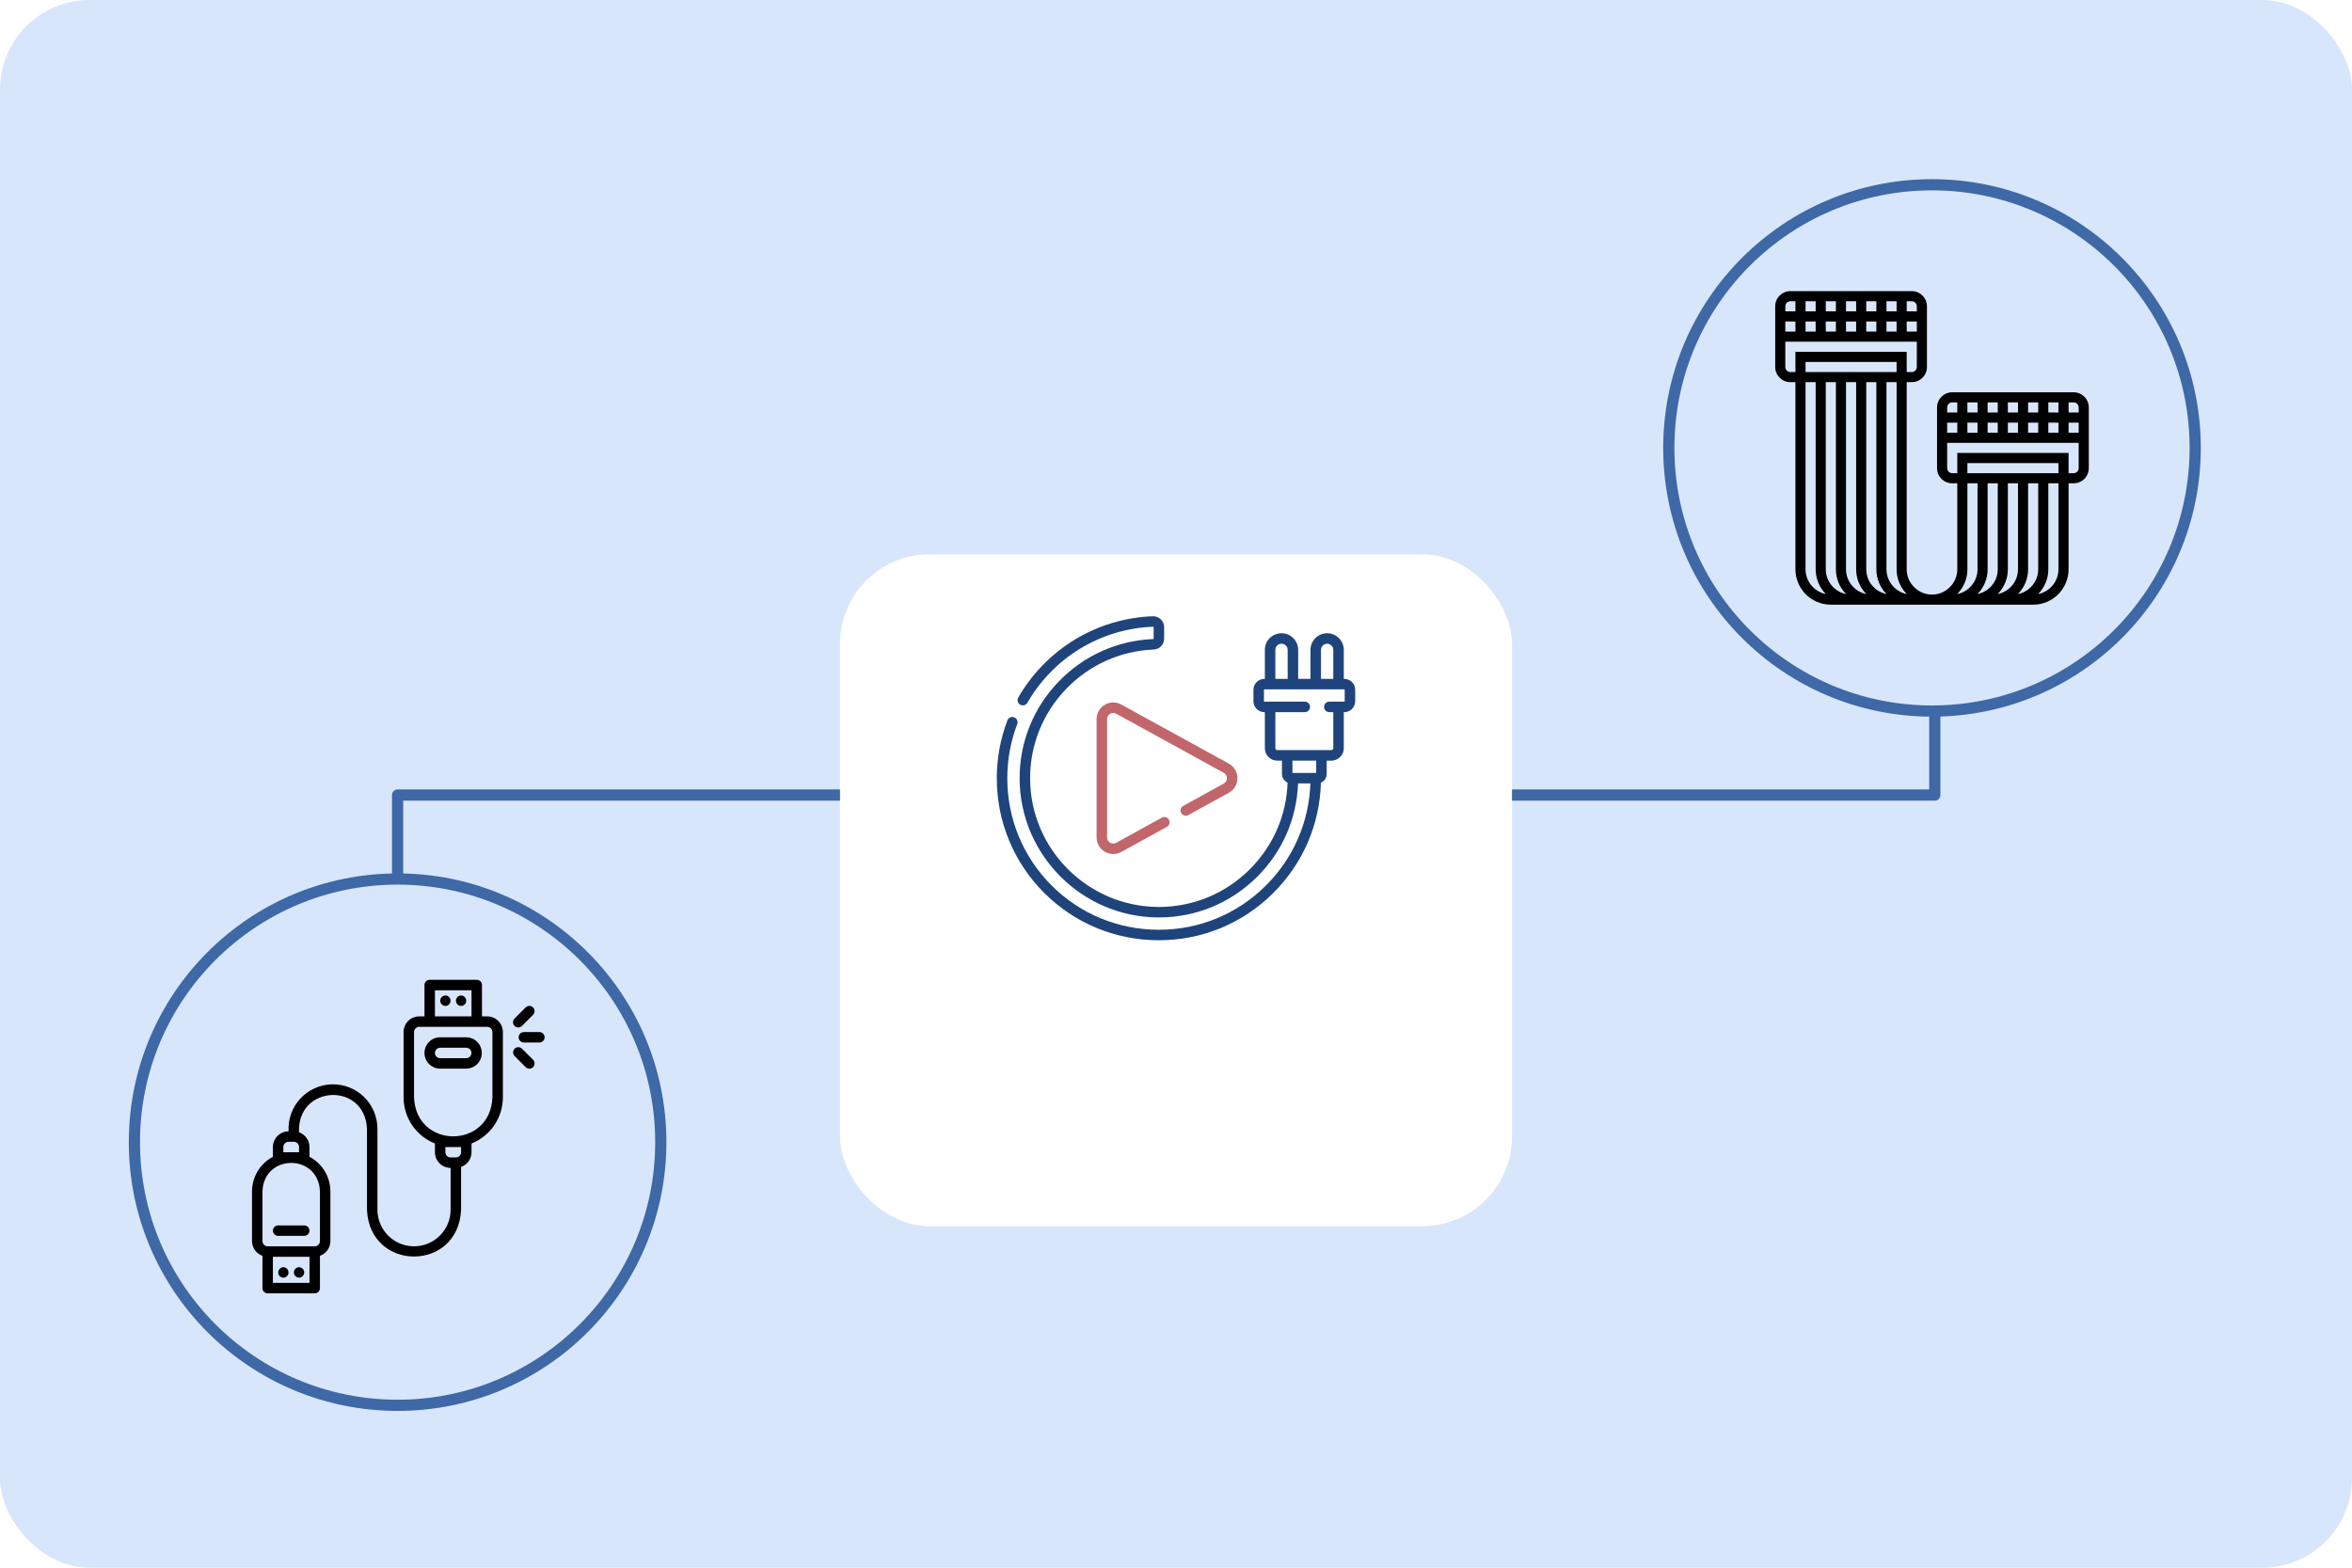 <svg width="420" height="280" viewBox="0 0 420 280" fill="none" xmlns="http://www.w3.org/2000/svg">
<rect width="420" height="280" rx="16" fill="#D8E6FB"/>
<path d="M370.29 70.064H348.613C347.119 70.064 345.903 71.28 345.903 72.774V83.613C345.903 85.107 347.119 86.323 348.613 86.323H349.516V101.677C349.516 104.168 347.49 106.194 345 106.194C342.51 106.194 340.484 104.168 340.484 101.677V68.258H341.387C342.881 68.258 344.097 67.042 344.097 65.548V54.71C344.097 53.216 342.881 52 341.387 52H319.71C318.216 52 317 53.216 317 54.71V65.548C317 67.042 318.216 68.258 319.71 68.258H320.613V101.677C320.613 105.163 323.449 108 326.935 108H330.548H334.161H337.774H341.387H348.613H352.226H355.839H359.452H363.065C366.551 108 369.387 105.163 369.387 101.677V86.323H370.29C371.784 86.323 373 85.107 373 83.613V72.774C373 71.28 371.784 70.064 370.29 70.064ZM371.194 72.774V73.677H369.387V71.871H370.29C370.788 71.871 371.194 72.276 371.194 72.774ZM347.71 77.29V75.484H349.516V77.29H347.71ZM351.323 75.484H353.129V77.29H351.323V75.484ZM363.968 73.677H362.161V71.871H363.968V73.677ZM365.774 71.871H367.581V73.677H365.774V71.871ZM360.355 73.677H358.548V71.871H360.355V73.677ZM356.742 73.677H354.935V71.871H356.742V73.677ZM353.129 73.677H351.323V71.871H353.129V73.677ZM354.935 75.484H356.742V77.29H354.935V75.484ZM358.548 75.484H360.355V77.29H358.548V75.484ZM362.161 75.484H363.968V77.29H362.161V75.484ZM365.774 75.484H367.581V77.29H365.774V75.484ZM369.387 75.484H371.194V77.29H369.387V75.484ZM348.613 71.871H349.516V73.677H347.71V72.774C347.71 72.276 348.115 71.871 348.613 71.871ZM367.581 84.516H351.323V82.71H367.581V84.516ZM354.935 86.323H356.742V101.677C356.742 103.861 355.183 105.687 353.121 106.103C354.242 104.962 354.935 103.4 354.935 101.677V86.323ZM358.548 101.677V86.323H360.355V101.677C360.355 103.861 358.796 105.687 356.734 106.103C357.855 104.962 358.548 103.4 358.548 101.677ZM360.347 106.103C361.468 104.962 362.161 103.4 362.161 101.677V86.323H363.968V101.677C363.968 103.861 362.409 105.687 360.347 106.103ZM351.323 101.677V86.323H353.129V101.677C353.129 103.861 351.57 105.687 349.508 106.103C350.629 104.962 351.323 103.4 351.323 101.677ZM326.032 101.677V68.258H327.839V101.677C327.839 103.4 328.532 104.962 329.653 106.103C327.591 105.687 326.032 103.861 326.032 101.677ZM338.677 66.452H322.419V64.645H338.677V66.452ZM329.645 101.677V68.258H331.452V101.677C331.452 103.4 332.145 104.962 333.266 106.103C331.204 105.687 329.645 103.861 329.645 101.677ZM333.258 101.677V68.258H335.065V101.677C335.065 103.4 335.758 104.962 336.879 106.103C334.817 105.687 333.258 103.861 333.258 101.677ZM340.492 106.103C338.43 105.687 336.871 103.861 336.871 101.677V68.258H338.677V101.677C338.677 103.4 339.371 104.962 340.492 106.103ZM318.806 59.226V57.419H320.613V59.226H318.806ZM322.419 57.419H324.226V59.226H322.419V57.419ZM335.065 55.613H333.258V53.806H335.065V55.613ZM336.871 53.806H338.677V55.613H336.871V53.806ZM331.452 55.613H329.645V53.806H331.452V55.613ZM327.839 55.613H326.032V53.806H327.839V55.613ZM324.226 55.613H322.419V53.806H324.226V55.613ZM326.032 57.419H327.839V59.226H326.032V57.419ZM329.645 57.419H331.452V59.226H329.645V57.419ZM333.258 57.419H335.065V59.226H333.258V57.419ZM336.871 57.419H338.677V59.226H336.871V57.419ZM340.484 57.419H342.29V59.226H340.484V57.419ZM342.29 54.71V55.613H340.484V53.806H341.387C341.885 53.806 342.29 54.212 342.29 54.71ZM319.71 53.806H320.613V55.613H318.806V54.71C318.806 54.212 319.212 53.806 319.71 53.806ZM318.806 65.548V61.032H342.29V65.548C342.29 66.046 341.885 66.452 341.387 66.452H340.484V62.839H320.613V66.452H319.71C319.212 66.452 318.806 66.046 318.806 65.548ZM322.419 101.677V68.258H324.226V101.677C324.226 103.4 324.919 104.962 326.04 106.103C323.978 105.687 322.419 103.861 322.419 101.677ZM367.581 101.677C367.581 103.861 366.022 105.687 363.96 106.103C365.081 104.962 365.774 103.4 365.774 101.677V86.323H367.581V101.677ZM370.29 84.516H369.387V80.903H349.516V84.516H348.613C348.115 84.516 347.71 84.112 347.71 83.613V79.097H371.194V83.613C371.194 84.112 370.788 84.516 370.29 84.516Z" fill="black"/>
<circle cx="345" cy="80" r="47" stroke="#3E68A6" stroke-width="2"/>
<circle cx="71" cy="204" r="47" stroke="#3E68A6" stroke-width="2"/>
<path d="M345.5 127.5V142H260" stroke="#3E68A6" stroke-width="2" stroke-linejoin="round"/>
<path d="M71 156.5V142H156.5" stroke="#3E68A6" stroke-width="2" stroke-linejoin="round"/>
<g filter="url(#filter0_dd_4251_11356)">
<rect x="150" y="79" width="120" height="120" rx="16" fill="white"/>
</g>
<g clip-path="url(#clip0_4251_11356)">
<path d="M240.044 121.248H239.963V116.075C239.963 114.435 238.629 113.101 236.989 113.101C235.349 113.101 234.014 114.435 234.014 116.075V121.248H231.816V116.075C231.816 114.435 230.481 113.101 228.841 113.101C227.201 113.101 225.867 114.435 225.867 116.075V121.248H225.786C224.708 121.248 223.83 122.125 223.83 123.204V125.241C223.83 126.319 224.708 127.196 225.786 127.196H225.867V133.643C225.867 134.862 226.858 135.854 228.077 135.854H228.922V138.226C228.922 138.915 229.335 139.509 229.925 139.776C229.729 145.625 227.351 151.099 223.177 155.263C218.829 159.6 213.067 161.987 206.944 161.987C206.925 161.987 206.905 161.987 206.886 161.987C194.27 161.954 183.98 151.664 183.949 139.048C183.934 133.066 186.213 127.391 190.367 123.068C194.51 118.757 200.065 116.252 206.011 116.013C207.06 115.97 207.882 115.111 207.882 114.059V112.02C207.882 111.486 207.67 110.987 207.285 110.615C206.903 110.247 206.378 110.048 205.845 110.066C200.876 110.252 196.017 111.724 191.795 114.322C187.685 116.852 184.241 120.399 181.837 124.58C181.579 125.029 181.734 125.602 182.183 125.86C182.631 126.118 183.205 125.964 183.463 125.515C185.712 121.604 188.933 118.285 192.778 115.919C196.725 113.49 201.268 112.114 205.914 111.94C205.949 111.938 205.971 111.953 205.984 111.965C206.007 111.988 206.007 112.011 206.007 112.02V114.059C206.007 114.102 205.974 114.138 205.935 114.14C199.503 114.398 193.495 117.107 189.015 121.769C184.523 126.444 182.057 132.582 182.074 139.052C182.108 152.697 193.236 163.826 206.881 163.861H206.944C213.566 163.861 219.799 161.281 224.501 156.591C228.995 152.108 231.563 146.221 231.796 139.927H233.996C233.763 146.806 230.976 153.24 226.085 158.131C220.973 163.244 214.175 166.06 206.945 166.06C199.692 166.06 192.888 163.25 187.786 158.149C182.685 153.047 179.875 146.243 179.875 138.99C179.875 135.662 180.472 132.412 181.649 129.331C181.834 128.847 181.592 128.306 181.109 128.121C180.625 127.936 180.083 128.178 179.898 128.662C178.639 131.957 178 135.432 178 138.99C178 146.744 181.005 154.019 186.461 159.475C191.917 164.931 199.192 167.935 206.945 167.935C214.676 167.935 221.945 164.924 227.411 159.457C232.689 154.179 235.677 147.221 235.877 139.789C236.483 139.529 236.908 138.926 236.908 138.226V135.854H237.753C238.972 135.854 239.963 134.862 239.963 133.643V127.197H240.044C241.123 127.197 242 126.32 242 125.242V123.204C242 122.125 241.122 121.248 240.044 121.248ZM235.889 116.075C235.889 115.469 236.382 114.976 236.989 114.976C237.595 114.976 238.088 115.469 238.088 116.075V121.248H235.889V116.075ZM227.742 116.075C227.742 115.469 228.235 114.976 228.841 114.976C229.448 114.976 229.941 115.469 229.941 116.075V121.248H227.742V116.075ZM235.033 138.052H230.797V135.854H235.033V138.052ZM240.125 125.241C240.125 125.286 240.089 125.321 240.044 125.321H237.375C236.857 125.321 236.438 125.741 236.438 126.259C236.438 126.777 236.857 127.196 237.375 127.196H238.088V133.643C238.088 133.828 237.938 133.979 237.752 133.979H228.077C227.892 133.979 227.742 133.828 227.742 133.643V127.196H233C233.518 127.196 233.938 126.777 233.938 126.259C233.938 125.741 233.518 125.321 233 125.321H225.786C225.742 125.321 225.705 125.286 225.705 125.241V123.204C225.705 123.159 225.742 123.123 225.786 123.123H240.044C240.089 123.123 240.125 123.159 240.125 123.204V125.241Z" fill="#1E447B"/>
<path d="M197.282 125.88C196.368 126.421 195.822 127.378 195.822 128.44V149.558C195.822 150.62 196.369 151.577 197.283 152.118C197.754 152.396 198.274 152.535 198.795 152.535C199.287 152.535 199.779 152.411 200.231 152.163L208.367 147.685C208.82 147.436 208.986 146.865 208.736 146.412C208.486 145.958 207.916 145.793 207.463 146.042L199.326 150.52C198.831 150.793 198.399 150.599 198.237 150.504C198.075 150.408 197.697 150.123 197.697 149.558V128.44C197.697 127.874 198.075 127.59 198.237 127.494C198.399 127.398 198.831 127.204 199.327 127.477L218.524 138.028C218.881 138.224 219.094 138.584 219.094 138.991C219.094 139.398 218.881 139.758 218.524 139.954L211.295 143.932C210.842 144.182 210.676 144.752 210.926 145.206C211.176 145.659 211.746 145.825 212.199 145.575L219.428 141.597C220.393 141.066 220.969 140.092 220.969 138.992C220.969 137.89 220.393 136.916 219.428 136.385L200.23 125.833C199.299 125.322 198.197 125.339 197.282 125.88Z" fill="#C1666B"/>
</g>
<path d="M50.6 228.2C50.845 228.196 51.079 228.096 51.251 227.922C51.423 227.747 51.52 227.512 51.52 227.267C51.52 227.022 51.423 226.786 51.251 226.612C51.079 226.437 50.845 226.337 50.6 226.333C50.355 226.337 50.121 226.437 49.949 226.612C49.777 226.786 49.681 227.022 49.681 227.267C49.681 227.512 49.777 227.747 49.949 227.922C50.121 228.096 50.355 228.196 50.6 228.2Z" fill="black"/>
<path d="M53.4 228.2C53.645 228.196 53.879 228.096 54.051 227.922C54.223 227.747 54.32 227.512 54.32 227.267C54.32 227.022 54.223 226.786 54.051 226.612C53.879 226.437 53.645 226.337 53.4 226.333C53.155 226.337 52.921 226.437 52.749 226.612C52.577 226.786 52.48 227.022 52.48 227.267C52.48 227.512 52.577 227.747 52.749 227.922C52.921 228.096 53.155 228.196 53.4 228.2Z" fill="black"/>
<path d="M48.733 219.8C48.733 219.923 48.757 220.044 48.804 220.157C48.851 220.271 48.92 220.373 49.007 220.46C49.093 220.547 49.196 220.616 49.309 220.662C49.423 220.709 49.544 220.733 49.667 220.733H54.333C54.581 220.733 54.818 220.635 54.993 220.46C55.168 220.285 55.267 220.048 55.267 219.8C55.267 219.552 55.168 219.315 54.993 219.14C54.818 218.965 54.581 218.867 54.333 218.867H49.667C49.544 218.867 49.423 218.891 49.309 218.938C49.196 218.984 49.093 219.053 49.007 219.14C48.92 219.227 48.851 219.33 48.804 219.443C48.757 219.556 48.733 219.677 48.733 219.8Z" fill="black"/>
<path d="M79.534 177.8C79.289 177.804 79.055 177.904 78.883 178.078C78.711 178.253 78.614 178.488 78.614 178.733C78.614 178.979 78.711 179.214 78.883 179.389C79.055 179.563 79.289 179.663 79.534 179.667C79.779 179.663 80.013 179.563 80.185 179.389C80.357 179.214 80.453 178.979 80.453 178.733C80.453 178.488 80.357 178.253 80.185 178.078C80.013 177.904 79.779 177.804 79.534 177.8Z" fill="black"/>
<path d="M82.334 177.8C82.088 177.804 81.855 177.904 81.683 178.078C81.51 178.253 81.414 178.488 81.414 178.733C81.414 178.979 81.51 179.214 81.683 179.389C81.855 179.563 82.088 179.663 82.334 179.667C82.579 179.663 82.813 179.563 82.985 179.389C83.157 179.214 83.253 178.979 83.253 178.733C83.253 178.488 83.157 178.253 82.985 178.078C82.813 177.904 82.579 177.804 82.334 177.8Z" fill="black"/>
<path d="M87 181.533H86.067V175.933C86.067 175.811 86.043 175.689 85.996 175.576C85.949 175.463 85.88 175.36 85.793 175.273C85.707 175.187 85.604 175.118 85.491 175.071C85.377 175.024 85.256 175 85.133 175H76.733C76.611 175 76.489 175.024 76.376 175.071C76.263 175.118 76.16 175.187 76.073 175.273C75.987 175.36 75.918 175.463 75.871 175.576C75.824 175.689 75.8 175.811 75.8 175.933V181.533H74.867C74.124 181.534 73.413 181.829 72.888 182.354C72.363 182.879 72.067 183.591 72.067 184.333V196C72.069 197.775 72.604 199.509 73.603 200.977C74.601 202.445 76.017 203.58 77.667 204.235V205.8C77.668 206.542 77.963 207.254 78.488 207.779C79.013 208.304 79.724 208.599 80.467 208.6V216.067C80.467 217.799 79.778 219.461 78.553 220.686C77.328 221.912 75.666 222.6 73.933 222.6C72.201 222.6 70.539 221.912 69.314 220.686C68.088 219.461 67.4 217.799 67.4 216.067V201.6C67.399 200.538 67.185 199.487 66.771 198.51C66.357 197.532 65.751 196.647 64.989 195.908C64.227 195.169 63.324 194.59 62.334 194.205C61.345 193.821 60.288 193.639 59.227 193.67C58.165 193.701 57.121 193.945 56.156 194.387C55.19 194.829 54.323 195.46 53.606 196.243C52.888 197.026 52.335 197.944 51.98 198.945C51.623 199.945 51.472 201.007 51.533 202.067C50.791 202.067 50.079 202.363 49.554 202.888C49.029 203.413 48.734 204.124 48.733 204.867V206.614C47.608 207.208 46.665 208.098 46.007 209.188C45.349 210.278 45.001 211.527 45 212.8V221.667C45.002 222.244 45.182 222.806 45.516 223.277C45.851 223.747 46.322 224.103 46.867 224.295V230.067C46.867 230.189 46.891 230.311 46.938 230.424C46.984 230.537 47.053 230.64 47.14 230.727C47.227 230.813 47.33 230.882 47.443 230.929C47.556 230.976 47.677 231 47.8 231H56.2C56.323 231 56.444 230.976 56.557 230.929C56.67 230.882 56.773 230.813 56.86 230.727C56.947 230.64 57.016 230.537 57.062 230.424C57.109 230.311 57.133 230.189 57.133 230.067V224.295C57.678 224.103 58.149 223.747 58.484 223.277C58.818 222.806 58.998 222.244 59 221.667V212.8C58.999 211.527 58.651 210.278 57.993 209.188C57.335 208.098 56.392 207.208 55.267 206.614V204.867C55.265 204.29 55.084 203.727 54.75 203.257C54.416 202.786 53.944 202.43 53.4 202.239C53.016 193.777 65.118 193.159 65.533 201.6L65.533 216.067C65.994 227.21 81.874 227.207 82.333 216.067V208.428C82.878 208.236 83.349 207.881 83.684 207.41C84.018 206.94 84.198 206.377 84.2 205.8V204.235C85.85 203.58 87.266 202.445 88.264 200.977C89.262 199.509 89.797 197.775 89.8 196V184.333C89.799 183.591 89.504 182.879 88.979 182.354C88.454 181.829 87.742 181.534 87 181.533ZM55.267 229.133H48.733V224.467H55.267V229.133ZM57.133 212.8V221.667C57.133 221.914 57.035 222.151 56.86 222.326C56.685 222.501 56.447 222.6 56.2 222.6H47.8C47.553 222.6 47.315 222.501 47.14 222.326C46.965 222.151 46.867 221.914 46.867 221.667V212.8C47.107 206.009 56.892 206.006 57.133 212.8ZM50.6 205.8V204.867C50.6 204.619 50.699 204.382 50.873 204.207C51.048 204.032 51.286 203.933 51.533 203.933H52.467C52.714 203.933 52.952 204.032 53.127 204.207C53.301 204.382 53.4 204.619 53.4 204.867V205.8H50.6ZM77.667 176.867H84.2V181.533H77.667V176.867ZM82.333 204.867V205.8C82.333 206.047 82.235 206.285 82.06 206.46C81.885 206.635 81.647 206.733 81.4 206.733H80.467C80.219 206.733 79.982 206.635 79.807 206.46C79.632 206.285 79.534 206.047 79.533 205.8V204.867H82.333ZM87.933 196C87.568 205.277 74.3 205.28 73.933 196V184.333C73.933 184.086 74.032 183.849 74.207 183.674C74.382 183.499 74.619 183.4 74.867 183.4H87C87.248 183.4 87.485 183.499 87.66 183.674C87.835 183.849 87.933 184.086 87.933 184.333V196Z" fill="black"/>
<path d="M83.266 185.267H78.6C77.857 185.267 77.145 185.562 76.62 186.087C76.095 186.612 75.8 187.324 75.8 188.067C75.8 188.809 76.095 189.522 76.62 190.047C77.145 190.572 77.857 190.867 78.6 190.867H83.266C84.004 190.858 84.708 190.56 85.226 190.036C85.744 189.511 86.035 188.804 86.035 188.067C86.035 187.33 85.744 186.622 85.226 186.098C84.708 185.574 84.004 185.275 83.266 185.267ZM83.266 189H78.6C78.352 189 78.115 188.902 77.94 188.727C77.765 188.552 77.666 188.314 77.666 188.067C77.666 187.819 77.765 187.582 77.94 187.407C78.115 187.232 78.352 187.133 78.6 187.133H83.266C83.512 187.137 83.746 187.237 83.918 187.412C84.09 187.586 84.186 187.822 84.186 188.067C84.186 188.312 84.09 188.547 83.918 188.722C83.746 188.896 83.512 188.996 83.266 189Z" fill="black"/>
<path d="M96.334 184.333H93.534C93.288 184.337 93.054 184.437 92.882 184.611C92.71 184.786 92.613 185.021 92.613 185.267C92.613 185.512 92.71 185.747 92.882 185.922C93.054 186.097 93.288 186.197 93.534 186.2H96.334C96.579 186.197 96.813 186.097 96.985 185.922C97.157 185.747 97.254 185.512 97.254 185.267C97.254 185.021 97.157 184.786 96.985 184.611C96.813 184.437 96.579 184.337 96.334 184.333Z" fill="black"/>
<path d="M91.884 183.24C91.97 183.326 92.073 183.395 92.186 183.442C92.3 183.489 92.421 183.513 92.544 183.513C92.666 183.513 92.788 183.489 92.901 183.442C93.014 183.395 93.117 183.326 93.204 183.24L95.183 181.26C95.271 181.173 95.34 181.07 95.388 180.957C95.436 180.844 95.46 180.722 95.461 180.599C95.461 180.476 95.437 180.354 95.39 180.24C95.343 180.126 95.274 180.023 95.187 179.936C95.1 179.849 94.997 179.78 94.883 179.733C94.769 179.686 94.648 179.662 94.525 179.663C94.401 179.663 94.28 179.688 94.166 179.735C94.053 179.783 93.95 179.853 93.864 179.94L91.884 181.92C91.797 182.006 91.728 182.109 91.681 182.223C91.635 182.336 91.61 182.457 91.61 182.58C91.61 182.702 91.635 182.824 91.681 182.937C91.728 183.05 91.797 183.153 91.884 183.24Z" fill="black"/>
<path d="M93.203 187.294C93.027 187.124 92.791 187.031 92.547 187.033C92.303 187.036 92.069 187.134 91.896 187.307C91.724 187.48 91.626 187.713 91.623 187.958C91.621 188.202 91.714 188.437 91.883 188.614L93.863 190.593C93.95 190.681 94.052 190.75 94.166 190.798C94.279 190.846 94.401 190.87 94.524 190.871C94.647 190.871 94.769 190.847 94.883 190.8C94.997 190.753 95.1 190.684 95.187 190.597C95.274 190.51 95.343 190.407 95.39 190.293C95.437 190.18 95.461 190.058 95.46 189.935C95.46 189.812 95.435 189.69 95.388 189.576C95.34 189.463 95.27 189.36 95.183 189.273L93.203 187.294Z" fill="black"/>
<defs>
<filter id="filter0_dd_4251_11356" x="112" y="53" width="196" height="196" filterUnits="userSpaceOnUse" color-interpolation-filters="sRGB">
<feFlood flood-opacity="0" result="BackgroundImageFix"/>
<feColorMatrix in="SourceAlpha" type="matrix" values="0 0 0 0 0 0 0 0 0 0 0 0 0 0 0 0 0 0 127 0" result="hardAlpha"/>
<feMorphology radius="4" operator="erode" in="SourceAlpha" result="effect1_dropShadow_4251_11356"/>
<feOffset dy="12"/>
<feGaussianBlur stdDeviation="21"/>
<feColorMatrix type="matrix" values="0 0 0 0 0.094 0 0 0 0 0.153 0 0 0 0 0.294 0 0 0 0.12 0"/>
<feBlend mode="normal" in2="BackgroundImageFix" result="effect1_dropShadow_4251_11356"/>
<feColorMatrix in="SourceAlpha" type="matrix" values="0 0 0 0 0 0 0 0 0 0 0 0 0 0 0 0 0 0 127 0" result="hardAlpha"/>
<feMorphology radius="6" operator="erode" in="SourceAlpha" result="effect2_dropShadow_4251_11356"/>
<feOffset dy="8"/>
<feGaussianBlur stdDeviation="9"/>
<feColorMatrix type="matrix" values="0 0 0 0 0.094 0 0 0 0 0.153 0 0 0 0 0.294 0 0 0 0.12 0"/>
<feBlend mode="normal" in2="effect1_dropShadow_4251_11356" result="effect2_dropShadow_4251_11356"/>
<feBlend mode="normal" in="SourceGraphic" in2="effect2_dropShadow_4251_11356" result="shape"/>
</filter>
<clipPath id="clip0_4251_11356">
<rect width="64" height="64" fill="white" transform="translate(178 107)"/>
</clipPath>
</defs>
</svg>

